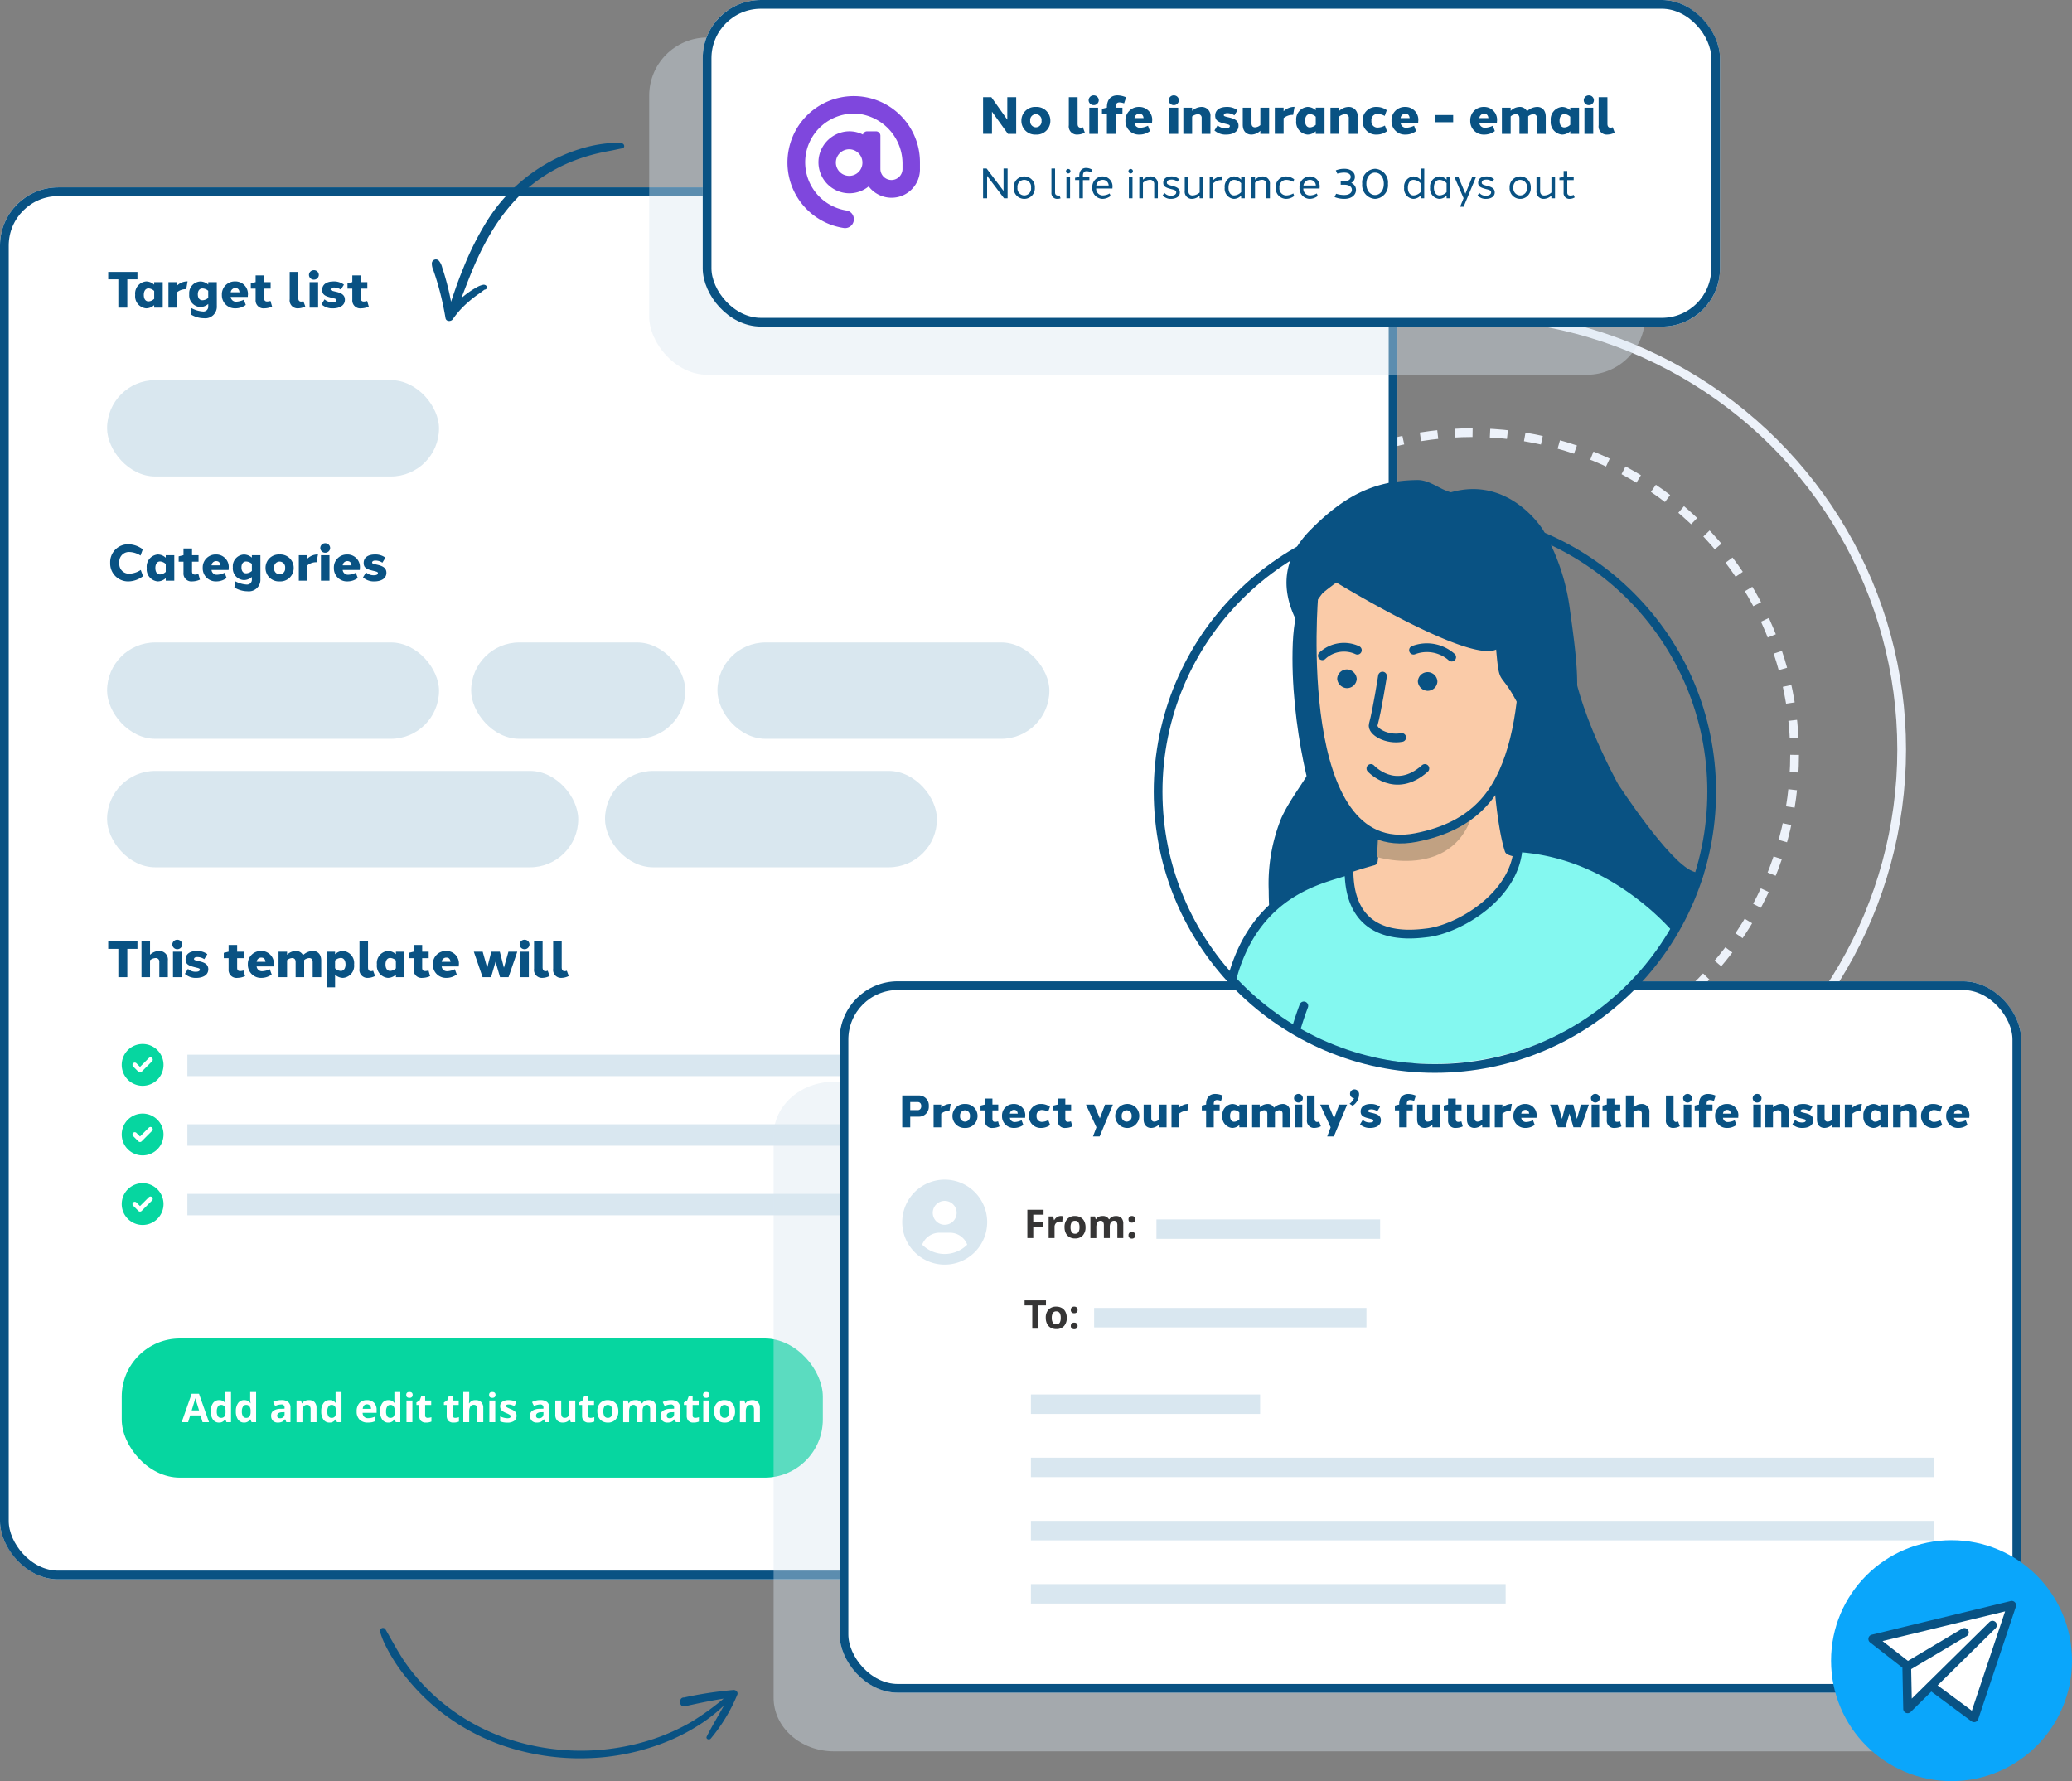 <svg xmlns="http://www.w3.org/2000/svg" xmlns:xlink="http://www.w3.org/1999/xlink" width="356.098" height="306.122" viewBox="0 0 356.098 306.122">
  <rect x="0" y="0" width="356.098" height="306.122" fill="#808080" stroke="none"/>
  <defs>
    <clipPath id="clip-path">
      <rect id="Rectangle_458" data-name="Rectangle 458" width="16.65" height="40.868" fill="#095283"/>
    </clipPath>
    <clipPath id="clip-path-2">
      <rect id="Rectangle_459" data-name="Rectangle 459" width="62.361" height="17.881" fill="#095283"/>
    </clipPath>
    <clipPath id="clip-path-3">
      <path id="Path_6493" data-name="Path 6493" d="M37.687.395c5.232,0,17.6-1.154,22.73.485.467.149,5.721,10.979,6.426,11.238a49.566,49.566,0,1,1-48.729,8.15c.471-.391,1.9-7.438,2.586-7.966C28.706,6.163,26.345.395,37.687.395Z" transform="translate(15.048 0) rotate(8)" fill="#fff"/>
    </clipPath>
  </defs>
  <g id="Life_Insurance" data-name="Life Insurance" transform="translate(-13473.595 104)">
    <g id="Group_6293" data-name="Group 6293" transform="translate(-32.405 21.259)">
      <g id="Group_1165" data-name="Group 1165" transform="translate(13681.749 -71.891)">
        <g id="Ellipse_58" data-name="Ellipse 58" transform="translate(21.163 20.243)" fill="none" stroke="#edf2fa" stroke-width="1.5" stroke-dasharray="3">
          <circle cx="56.129" cy="56.129" r="56.129" stroke="none"/>
          <circle cx="56.129" cy="56.129" r="55.379" fill="none"/>
        </g>
        <g id="Ellipse_59" data-name="Ellipse 59" transform="translate(0 0)" fill="none" stroke="#edf2fa" stroke-width="1.5">
          <ellipse cx="75.913" cy="75.452" rx="75.913" ry="75.452" stroke="none"/>
          <ellipse cx="75.913" cy="75.452" rx="75.163" ry="74.702" fill="none"/>
        </g>
      </g>
      <g id="Group_1147" data-name="Group 1147" transform="translate(13506 -93.054)">
        <g id="Rectangle_446" data-name="Rectangle 446" transform="translate(0 0)" fill="#fff" stroke="#095283" stroke-width="1.5">
          <rect width="240.16" height="239.24" rx="10" stroke="none"/>
          <rect x="0.75" y="0.75" width="238.66" height="237.74" rx="9.25" fill="none"/>
        </g>
        <path id="Path_3538" data-name="Path 3538" d="M5.225-5.04V-6.308H.2V-5.04h1.74V-.176H3.485V-5.04Zm4.345.484H8.1v.435a2.045,2.045,0,0,0-1.373-.557A2.083,2.083,0,0,0,4.837-2.366,2.083,2.083,0,0,0,6.729-.054,2.045,2.045,0,0,0,8.1-.611v.435H9.57ZM7.117-1.25c-.512,0-.8-.436-.8-1.116s.312-1.115.8-1.116a1.5,1.5,0,0,1,.986.443v1.346A1.5,1.5,0,0,1,7.117-1.25Zm6.61-3.435a2.565,2.565,0,0,0-1.707.731v-.6H10.552v4.38h1.467V-2.808a2.393,2.393,0,0,1,1.449-.543,1.167,1.167,0,0,1,.139,0l.235-1.335Q13.785-4.685,13.726-4.685Zm5.134.129H17.392v.417a2.086,2.086,0,0,0-1.368-.532,2.007,2.007,0,0,0-1.9,2.192,2.01,2.01,0,0,0,1.9,2.2,2.084,2.084,0,0,0,1.368-.532v.372a.835.835,0,0,1-.941.928A4.768,4.768,0,0,1,14.491-.1L14.4.992a4.324,4.324,0,0,0,2.257.653,1.986,1.986,0,0,0,2.21-2.086ZM16.4-1.445c-.512,0-.8-.395-.8-1.015s.292-1.015.8-1.015a1.57,1.57,0,0,1,.988.406v1.219a1.569,1.569,0,0,1-.988.406Zm5.613-3.234a2.218,2.218,0,0,0-2.278,2.313A2.241,2.241,0,0,0,22.053-.054a2.923,2.923,0,0,0,1.79-.587l-.334-.9a3.245,3.245,0,0,1-1.29.343.907.907,0,0,1-.959-.758c0-.02-.009-.04-.013-.061h2.941q.006-.105.007-.208A2.146,2.146,0,0,0,22.017-4.679Zm.032,1.136c.476,0,.666.281.723.725H21.256A.8.8,0,0,1,22.049-3.543Zm6.042,2.216a2.1,2.1,0,0,1-.568.1c-.319,0-.52-.147-.52-.551V-3.443h1.118V-4.557H27V-5.709H25.535v1.152h-.013l-.815.2v.914h.827v1.912A1.361,1.361,0,0,0,27.053-.055a3.32,3.32,0,0,0,1.312-.3Zm4.768-4.982H31.391v4.692A1.365,1.365,0,0,0,32.822-.054,2.858,2.858,0,0,0,34.07-.378l-.332-.908a1.123,1.123,0,0,1-.373.079c-.309,0-.506-.188-.506-.651Zm2.684-.3A.832.832,0,0,0,34.7-5.8a.832.832,0,0,0,.848.815.832.832,0,0,0,.848-.815A.832.832,0,0,0,35.543-6.611Zm.734,6.435v-4.38H34.81v4.38Zm2.631-4.5c-.971,0-1.93.377-1.93,1.462,0,.89.635,1.1,1.734,1.368.507.126.725.17.718.379s-.209.359-.692.36A1.893,1.893,0,0,1,37.382-1.6l-.526.854a2.762,2.762,0,0,0,1.966.695c.919,0,2.045-.357,2.056-1.469.011-1.039-.97-1.256-1.767-1.44-.584-.137-.714-.2-.687-.364.033-.222.272-.308.549-.308a2.1,2.1,0,0,1,1.214.362l.524-.861A2.912,2.912,0,0,0,38.908-4.679Zm5.8,3.353a2.1,2.1,0,0,1-.568.1c-.319,0-.52-.147-.52-.551V-3.443h1.118V-4.557H43.62V-5.709H42.152v1.152H42.14l-.815.2v.914h.827v1.912A1.361,1.361,0,0,0,43.67-.055a3.32,3.32,0,0,0,1.312-.3Z" transform="translate(18.398 20.845)" fill="#095283"/>
        <path id="Path_3537" data-name="Path 3537" d="M3.711-6.431A3.068,3.068,0,0,0,.549-3.243,3.077,3.077,0,0,0,3.711-.054a4.2,4.2,0,0,0,2.482-.9L5.806-2.019a3.788,3.788,0,0,1-1.969.642A1.659,1.659,0,0,1,2.127-3.243,1.657,1.657,0,0,1,3.835-5.107a3.746,3.746,0,0,1,1.93.614l.387-1.066A4.153,4.153,0,0,0,3.711-6.431Zm7.856,1.875H10.1v.435a2.045,2.045,0,0,0-1.373-.557A2.083,2.083,0,0,0,6.835-2.366,2.083,2.083,0,0,0,8.727-.054,2.045,2.045,0,0,0,10.1-.611v.435h1.467ZM9.114-1.25c-.512,0-.8-.436-.8-1.116s.312-1.115.8-1.116a1.5,1.5,0,0,1,.986.443v1.346A1.5,1.5,0,0,1,9.114-1.25Zm6.591-.076a2.1,2.1,0,0,1-.568.1c-.319,0-.52-.147-.52-.551V-3.443h1.118V-4.557H14.617V-5.709H13.149v1.152h-.013l-.815.2v.914h.827v1.912A1.361,1.361,0,0,0,14.667-.055a3.32,3.32,0,0,0,1.312-.3Zm3.028-3.353a2.218,2.218,0,0,0-2.278,2.313A2.241,2.241,0,0,0,18.768-.054a2.923,2.923,0,0,0,1.79-.587l-.334-.9a3.245,3.245,0,0,1-1.29.343.907.907,0,0,1-.959-.758c0-.02-.009-.04-.013-.061H20.9q.006-.105.007-.208A2.146,2.146,0,0,0,18.733-4.679Zm.032,1.136c.476,0,.666.281.723.725H17.971A.8.8,0,0,1,18.764-3.543Zm7.6-1.014H24.9v.417a2.086,2.086,0,0,0-1.368-.532,2.007,2.007,0,0,0-1.9,2.192,2.01,2.01,0,0,0,1.9,2.2A2.084,2.084,0,0,0,24.9-.815v.372a.835.835,0,0,1-.941.928A4.768,4.768,0,0,1,22-.1L21.9.992a4.324,4.324,0,0,0,2.257.653,1.986,1.986,0,0,0,2.21-2.086ZM23.912-1.445c-.512,0-.8-.395-.8-1.015s.292-1.015.8-1.015a1.57,1.57,0,0,1,.988.406v1.219a1.569,1.569,0,0,1-.988.406Zm5.756-3.234a2.284,2.284,0,0,0-2.421,2.313A2.294,2.294,0,0,0,29.668-.054a2.289,2.289,0,0,0,2.421-2.313A2.289,2.289,0,0,0,29.668-4.679Zm0,1.219a.965.965,0,0,1,.947,1.093.965.965,0,0,1-.947,1.093.972.972,0,0,1-.947-1.093.962.962,0,0,1,.947-1.093Zm6.475-1.225a2.565,2.565,0,0,0-1.707.731v-.6H32.969v4.38h1.467V-2.808a2.393,2.393,0,0,1,1.449-.543,1.167,1.167,0,0,1,.139,0l.235-1.335Q36.2-4.685,36.143-4.685Zm1.363-1.926a.832.832,0,0,0-.848.815.832.832,0,0,0,.848.815.832.832,0,0,0,.848-.815A.832.832,0,0,0,37.506-6.611ZM38.24-.176v-4.38H36.772v4.38Zm3.032-4.5a2.218,2.218,0,0,0-2.278,2.313A2.241,2.241,0,0,0,41.307-.054,2.923,2.923,0,0,0,43.1-.641l-.334-.9a3.245,3.245,0,0,1-1.29.343.907.907,0,0,1-.959-.758c0-.02-.009-.04-.013-.061h2.941q.006-.105.007-.208A2.146,2.146,0,0,0,41.272-4.679ZM41.3-3.543c.476,0,.666.281.723.725H40.51A.8.8,0,0,1,41.3-3.543Zm4.744-1.136c-.971,0-1.93.377-1.93,1.462,0,.89.635,1.1,1.734,1.368.507.126.725.17.718.379s-.209.359-.692.36A1.893,1.893,0,0,1,44.522-1.6L44-.748a2.762,2.762,0,0,0,1.966.695c.919,0,2.045-.357,2.056-1.469.011-1.039-.97-1.256-1.767-1.44-.584-.137-.714-.2-.687-.364.033-.222.272-.308.549-.308a2.1,2.1,0,0,1,1.214.362l.524-.861A2.912,2.912,0,0,0,46.047-4.679Z" transform="translate(18.388 67.773)" fill="#095283"/>
        <path id="Path_4874" data-name="Path 4874" d="M5.225-5.04V-6.308H.2V-5.04h1.74V-.176H3.485V-5.04Zm3.726.361a2.329,2.329,0,0,0-1.563.655V-6.308H5.92V-.176H7.387V-3.085a1.592,1.592,0,0,1,.946-.377.6.6,0,0,1,.65.668V-.176h1.467V-3.032A1.462,1.462,0,0,0,8.951-4.679Zm3.117-1.932a.832.832,0,0,0-.848.815.832.832,0,0,0,.848.815.832.832,0,0,0,.848-.815A.832.832,0,0,0,12.067-6.611ZM12.8-.176v-4.38H11.334v4.38Zm2.631-4.5c-.971,0-1.93.377-1.93,1.462,0,.89.635,1.1,1.734,1.368.507.126.725.17.718.379s-.209.359-.692.36A1.893,1.893,0,0,1,13.906-1.6l-.526.854a2.762,2.762,0,0,0,1.966.695c.919,0,2.045-.357,2.056-1.469.011-1.039-.97-1.256-1.767-1.44-.584-.137-.714-.2-.687-.364.033-.222.272-.308.549-.308a2.1,2.1,0,0,1,1.214.362l.524-.861A2.912,2.912,0,0,0,15.432-4.679Zm8.017,3.353a2.1,2.1,0,0,1-.568.1c-.319,0-.52-.147-.52-.551V-3.443h1.118V-4.557H22.36V-5.709H20.892v1.152H20.88l-.815.2v.914h.827v1.912A1.361,1.361,0,0,0,22.41-.055a3.32,3.32,0,0,0,1.312-.3Zm3.028-3.353A2.218,2.218,0,0,0,24.2-2.366,2.241,2.241,0,0,0,26.511-.054,2.923,2.923,0,0,0,28.3-.641l-.334-.9a3.245,3.245,0,0,1-1.29.343.907.907,0,0,1-.959-.758c0-.02-.009-.04-.013-.061h2.941q.006-.105.007-.208A2.146,2.146,0,0,0,26.476-4.679Zm.032,1.136c.476,0,.666.281.723.725H25.714A.8.8,0,0,1,26.507-3.543ZM35.37-4.679a2.525,2.525,0,0,0-1.692.721,1.325,1.325,0,0,0-1.237-.721,2.195,2.195,0,0,0-1.5.653v-.531H29.473v4.38h1.467V-3.091a1.419,1.419,0,0,1,.87-.371c.336,0,.6.2.6.668V-.176h1.467V-3.032q0-.041,0-.08a1.47,1.47,0,0,1,.864-.349c.341,0,.6.2.6.668V-.176h1.467V-3.032c0-1.139-.659-1.647-1.436-1.647Zm5.165,0a2.052,2.052,0,0,0-1.344.56v-.438H37.723V1.575h1.467V-.6a2.059,2.059,0,0,0,1.338.549,2.074,2.074,0,0,0,1.93-2.313,2.077,2.077,0,0,0-1.924-2.313Zm-.348,3.434a1.482,1.482,0,0,1-1-.463V-3.036a1.485,1.485,0,0,1,1-.447c.5,0,.8.461.8,1.116,0,.692-.317,1.119-.8,1.122Zm4.665-5.063H43.384v4.692A1.365,1.365,0,0,0,44.814-.054a2.858,2.858,0,0,0,1.248-.324l-.332-.908a1.123,1.123,0,0,1-.373.079c-.309,0-.506-.188-.506-.651Zm6.257,1.752H49.641v.435a2.045,2.045,0,0,0-1.373-.557,2.083,2.083,0,0,0-1.892,2.313A2.083,2.083,0,0,0,48.268-.054a2.045,2.045,0,0,0,1.373-.557v.435h1.467ZM48.655-1.25c-.512,0-.8-.436-.8-1.116s.312-1.115.8-1.116a1.5,1.5,0,0,1,.986.443v1.346A1.5,1.5,0,0,1,48.655-1.25Zm6.591-.076a2.1,2.1,0,0,1-.568.1c-.319,0-.52-.147-.52-.551V-3.443h1.118V-4.557H54.158V-5.709H52.69v1.152h-.013l-.815.2v.914h.827v1.912A1.361,1.361,0,0,0,54.208-.055a3.32,3.32,0,0,0,1.312-.3Zm3.028-3.353A2.218,2.218,0,0,0,56-2.366,2.241,2.241,0,0,0,58.309-.054,2.923,2.923,0,0,0,60.1-.641l-.334-.9a3.245,3.245,0,0,1-1.29.343.907.907,0,0,1-.959-.758c0-.02-.009-.04-.013-.061h2.941q.006-.105.007-.208A2.146,2.146,0,0,0,58.274-4.679Zm.032,1.136c.476,0,.666.281.723.725H57.512A.8.8,0,0,1,58.305-3.543ZM69-.176l1.507-4.38H68.984L68.208-1.8,67.5-4.556H66.042L65.334-1.8l-.777-2.756H63.035l1.507,4.38H66l.77-2.654.77,2.654Zm2.756-6.435a.832.832,0,0,0-.848.815.832.832,0,0,0,.848.815A.832.832,0,0,0,72.6-5.8.832.832,0,0,0,71.756-6.611ZM72.49-.176v-4.38H71.022v4.38Zm2.363-6.132H73.386v4.692A1.365,1.365,0,0,0,74.816-.054a2.858,2.858,0,0,0,1.248-.324l-.332-.908a1.123,1.123,0,0,1-.373.079c-.309,0-.506-.188-.506-.651Zm3.285,0H76.671v4.692A1.365,1.365,0,0,0,78.1-.054a2.858,2.858,0,0,0,1.248-.324l-.332-.908a1.123,1.123,0,0,1-.373.079c-.309,0-.506-.188-.506-.651Z" transform="translate(18.398 135.917)" fill="#095283"/>
        <rect id="Rectangle_447" data-name="Rectangle 447" width="57.049" height="16.563" rx="8.281" transform="translate(18.403 33.125)" fill="#d9e7ef"/>
        <g id="Group_1145" data-name="Group 1145" transform="translate(18.403 78.213)">
          <rect id="Rectangle_448" data-name="Rectangle 448" width="57.049" height="16.563" rx="8.281" fill="#d9e7ef"/>
          <rect id="Rectangle_460" data-name="Rectangle 460" width="57.049" height="16.563" rx="8.281" transform="translate(104.897)" fill="#d9e7ef"/>
          <rect id="Rectangle_451" data-name="Rectangle 451" width="80.973" height="16.563" rx="8.281" transform="translate(0 22.084)" fill="#d9e7ef"/>
          <rect id="Rectangle_449" data-name="Rectangle 449" width="36.806" height="16.563" rx="8.281" transform="translate(62.57)" fill="#d9e7ef"/>
          <rect id="Rectangle_452" data-name="Rectangle 452" width="57.049" height="16.563" rx="8.281" transform="translate(85.574 22.084)" fill="#d9e7ef"/>
        </g>
        <g id="Group_1144" data-name="Group 1144" transform="translate(32.205 149.065)">
          <rect id="Rectangle_453" data-name="Rectangle 453" width="172.989" height="3.681" fill="#d9e7f0"/>
          <rect id="Rectangle_455" data-name="Rectangle 455" width="172.989" height="3.681" transform="translate(0 23.924)" fill="#d9e7f0"/>
          <rect id="Rectangle_454" data-name="Rectangle 454" width="172.989" height="3.681" transform="translate(0 11.962)" fill="#d9e7f0"/>
        </g>
        <path id="Path_2427" data-name="Path 2427" d="M0-5.158A3.592,3.592,0,0,1,3.592-8.75,3.592,3.592,0,0,1,7.184-5.158,3.592,3.592,0,0,1,3.592-1.566,3.592,3.592,0,0,1,0-5.158Zm5.217-.62a.394.394,0,0,0,0-.556.394.394,0,0,0-.556,0L3.143-4.815l-.62-.62a.394.394,0,0,0-.556,0,.394.394,0,0,0,0,.556l.9.9a.394.394,0,0,0,.556,0Z" transform="translate(20.92 155.974)" fill="#06d6a0"/>
        <path id="Path_2428" data-name="Path 2428" d="M0-5.158A3.592,3.592,0,0,1,3.592-8.75,3.592,3.592,0,0,1,7.184-5.158,3.592,3.592,0,0,1,3.592-1.566,3.592,3.592,0,0,1,0-5.158Zm5.217-.62a.394.394,0,0,0,0-.556.394.394,0,0,0-.556,0L3.143-4.815l-.62-.62a.394.394,0,0,0-.556,0,.394.394,0,0,0,0,.556l.9.9a.394.394,0,0,0,.556,0Z" transform="translate(20.92 167.936)" fill="#06d6a0"/>
        <path id="Path_2429" data-name="Path 2429" d="M0-5.158A3.592,3.592,0,0,1,3.592-8.75,3.592,3.592,0,0,1,7.184-5.158,3.592,3.592,0,0,1,3.592-1.566,3.592,3.592,0,0,1,0-5.158Zm5.217-.62a.394.394,0,0,0,0-.556.394.394,0,0,0-.556,0L3.143-4.815l-.62-.62a.394.394,0,0,0-.556,0,.394.394,0,0,0,0,.556l.9.9a.394.394,0,0,0,.556,0Z" transform="translate(20.92 179.898)" fill="#06d6a0"/>
        <g id="Group_1146" data-name="Group 1146" transform="translate(20.922 197.833)">
          <rect id="Rectangle_456" data-name="Rectangle 456" width="120.491" height="23.924" rx="10" transform="translate(0 0)" fill="#06d6a0"/>
          <path id="Path_3540" data-name="Path 3540" d="M16.762,6.858,16.41,5.7H14.636l-.353,1.158H13.173l1.717-4.884H16.15l1.723,4.884Zm-.6-2.023q-.489-1.574-.551-1.78t-.088-.326q-.11.426-.629,2.106Zm3.42,2.089a1.208,1.208,0,0,1-1.03-.509,2.34,2.34,0,0,1-.374-1.411A2.342,2.342,0,0,1,18.56,3.58a1.237,1.237,0,0,1,1.05-.511,1.213,1.213,0,0,1,1.071.546h.033a4.148,4.148,0,0,1-.077-.742V1.682h1.018V6.858h-.778l-.2-.482h-.043A1.161,1.161,0,0,1,19.583,6.925Zm.356-.808a.688.688,0,0,0,.571-.226,1.316,1.316,0,0,0,.2-.768v-.11a1.521,1.521,0,0,0-.185-.858.686.686,0,0,0-.6-.259.6.6,0,0,0-.527.288,1.535,1.535,0,0,0-.188.837,1.455,1.455,0,0,0,.19.823A.62.62,0,0,0,19.939,6.116Zm3.955.808a1.208,1.208,0,0,1-1.03-.509,2.34,2.34,0,0,1-.374-1.411,2.342,2.342,0,0,1,.381-1.425,1.237,1.237,0,0,1,1.05-.511,1.213,1.213,0,0,1,1.071.546h.033a4.148,4.148,0,0,1-.077-.742V1.682h1.018V6.858h-.778l-.2-.482h-.043A1.161,1.161,0,0,1,23.895,6.925Zm.356-.808a.688.688,0,0,0,.571-.226,1.316,1.316,0,0,0,.2-.768v-.11a1.521,1.521,0,0,0-.185-.858.686.686,0,0,0-.6-.259.6.6,0,0,0-.527.288,1.535,1.535,0,0,0-.188.837,1.455,1.455,0,0,0,.19.823A.62.62,0,0,0,24.251,6.116Zm6.91.742-.2-.506h-.027a1.5,1.5,0,0,1-.527.447,1.7,1.7,0,0,1-.707.125,1.143,1.143,0,0,1-.843-.306,1.175,1.175,0,0,1-.308-.872.981.981,0,0,1,.414-.873,2.4,2.4,0,0,1,1.249-.311l.645-.02V4.38a.506.506,0,0,0-.579-.566,2.638,2.638,0,0,0-1.048.269L28.9,3.4a3.024,3.024,0,0,1,1.424-.336,1.774,1.774,0,0,1,1.148.326,1.2,1.2,0,0,1,.4.991V6.858Zm-.3-1.723-.393.013a1.257,1.257,0,0,0-.659.16.5.5,0,0,0-.216.446q0,.429.492.429a.78.78,0,0,0,.564-.2.713.713,0,0,0,.211-.539Zm5.486,1.723H35.332V4.686a1.043,1.043,0,0,0-.143-.6.52.52,0,0,0-.456-.2.685.685,0,0,0-.615.284,1.764,1.764,0,0,0-.19.943v1.75H32.913V3.139h.775l.136.476h.057a1.072,1.072,0,0,1,.467-.408,1.592,1.592,0,0,1,.677-.138,1.3,1.3,0,0,1,.985.351,1.408,1.408,0,0,1,.336,1.013Zm2.222.067a1.208,1.208,0,0,1-1.03-.509,2.34,2.34,0,0,1-.374-1.411,2.342,2.342,0,0,1,.381-1.425,1.237,1.237,0,0,1,1.05-.511,1.213,1.213,0,0,1,1.071.546H39.7a4.148,4.148,0,0,1-.077-.742V1.682h1.018V6.858h-.778l-.2-.482h-.043A1.161,1.161,0,0,1,38.569,6.925Zm.356-.808A.688.688,0,0,0,39.5,5.89a1.316,1.316,0,0,0,.2-.768v-.11a1.521,1.521,0,0,0-.185-.858.686.686,0,0,0-.6-.259.6.6,0,0,0-.527.288,1.535,1.535,0,0,0-.188.837,1.455,1.455,0,0,0,.19.823A.62.62,0,0,0,38.925,6.116Zm6.088-2.325a.644.644,0,0,0-.506.2.947.947,0,0,0-.21.581h1.424a.846.846,0,0,0-.2-.581A.665.665,0,0,0,45.013,3.791Zm.143,3.134a1.92,1.92,0,0,1-1.4-.5,1.877,1.877,0,0,1-.506-1.4,2.064,2.064,0,0,1,.467-1.445,1.664,1.664,0,0,1,1.292-.511,1.638,1.638,0,0,1,1.228.449,1.7,1.7,0,0,1,.439,1.241v.492h-2.4a.977.977,0,0,0,.256.675.9.9,0,0,0,.672.243,2.79,2.79,0,0,0,.635-.07,3.179,3.179,0,0,0,.625-.223v.785a2.383,2.383,0,0,1-.569.2A3.587,3.587,0,0,1,45.156,6.925Zm3.52,0a1.208,1.208,0,0,1-1.03-.509,2.34,2.34,0,0,1-.374-1.411,2.342,2.342,0,0,1,.381-1.425,1.237,1.237,0,0,1,1.05-.511,1.213,1.213,0,0,1,1.071.546h.033a4.148,4.148,0,0,1-.077-.742V1.682h1.018V6.858h-.778l-.2-.482H49.73A1.161,1.161,0,0,1,48.675,6.925Zm.356-.808A.688.688,0,0,0,49.6,5.89a1.316,1.316,0,0,0,.2-.768v-.11a1.521,1.521,0,0,0-.185-.858.686.686,0,0,0-.6-.259.6.6,0,0,0-.527.288,1.535,1.535,0,0,0-.188.837,1.455,1.455,0,0,0,.19.823A.62.62,0,0,0,49.031,6.116Zm2.735-3.939q0-.5.552-.5t.552.5a.483.483,0,0,1-.138.368.58.58,0,0,1-.414.131Q51.766,2.676,51.766,2.177Zm1.058,4.681H51.809V3.139h1.015Zm2.631-.742A2.2,2.2,0,0,0,56.094,6v.755a2.277,2.277,0,0,1-.931.17,1.14,1.14,0,0,1-.887-.308A1.339,1.339,0,0,1,54,5.694V3.9h-.486V3.471l.559-.339.293-.785h.649v.792h1.041V3.9H55.013V5.694a.4.4,0,0,0,.121.319A.479.479,0,0,0,55.455,6.116Zm4.727,0A2.2,2.2,0,0,0,60.821,6v.755a2.277,2.277,0,0,1-.931.17A1.14,1.14,0,0,1,59,6.617a1.339,1.339,0,0,1-.278-.923V3.9H58.24V3.471l.559-.339.293-.785h.649v.792h1.041V3.9H59.74V5.694a.4.4,0,0,0,.121.319A.479.479,0,0,0,60.182,6.116Zm4.824.742H63.992V4.686q0-.805-.6-.805a.681.681,0,0,0-.615.289,1.768,1.768,0,0,0-.19.938v1.75H61.573V1.682h1.015V2.736q0,.123-.023.579l-.023.3h.053a1.175,1.175,0,0,1,1.078-.546,1.318,1.318,0,0,1,.995.353,1.4,1.4,0,0,1,.339,1.011Zm1-4.681q0-.5.552-.5t.552.5a.483.483,0,0,1-.138.368.58.58,0,0,1-.414.131Q66.008,2.676,66.008,2.177Zm1.058,4.681H66.051V3.139h1.015Zm3.659-1.1a1.024,1.024,0,0,1-.4.872,1.964,1.964,0,0,1-1.189.3,3.735,3.735,0,0,1-.692-.055,2.617,2.617,0,0,1-.536-.161V5.87a3.537,3.537,0,0,0,.637.223,2.58,2.58,0,0,0,.624.09q.552,0,.552-.319a.267.267,0,0,0-.073-.195A1.061,1.061,0,0,0,69.4,5.5q-.18-.095-.479-.221a3.009,3.009,0,0,1-.63-.333A.936.936,0,0,1,68,4.594a1.159,1.159,0,0,1-.091-.487.884.884,0,0,1,.384-.767,1.872,1.872,0,0,1,1.09-.271,3.092,3.092,0,0,1,1.307.293l-.306.732q-.279-.12-.522-.2a1.64,1.64,0,0,0-.5-.077q-.449,0-.449.243a.286.286,0,0,0,.145.236,3.935,3.935,0,0,0,.634.3,2.944,2.944,0,0,1,.639.329.974.974,0,0,1,.3.353A1.084,1.084,0,0,1,70.725,5.754Zm4.924,1.1-.2-.506h-.027A1.5,1.5,0,0,1,74.9,6.8a1.7,1.7,0,0,1-.707.125,1.143,1.143,0,0,1-.843-.306,1.175,1.175,0,0,1-.308-.872.981.981,0,0,1,.414-.873A2.4,2.4,0,0,1,74.7,4.563l.645-.02V4.38a.506.506,0,0,0-.579-.566,2.638,2.638,0,0,0-1.048.269L73.386,3.4a3.024,3.024,0,0,1,1.424-.336,1.774,1.774,0,0,1,1.148.326,1.2,1.2,0,0,1,.4.991V6.858Zm-.3-1.723-.393.013a1.257,1.257,0,0,0-.659.16.5.5,0,0,0-.216.446q0,.429.492.429a.78.78,0,0,0,.564-.2.713.713,0,0,0,.211-.539Zm4.687,1.723L79.9,6.382h-.053a1.07,1.07,0,0,1-.462.4,1.579,1.579,0,0,1-.682.141,1.3,1.3,0,0,1-.988-.351,1.412,1.412,0,0,1-.333-1.01V3.139H78.4V5.311a1.043,1.043,0,0,0,.143.6.52.52,0,0,0,.456.2.685.685,0,0,0,.615-.284,1.764,1.764,0,0,0,.19-.943V3.139h1.015V6.858Zm3.41-.742A2.2,2.2,0,0,0,84.085,6v.755a2.277,2.277,0,0,1-.931.17,1.14,1.14,0,0,1-.887-.308,1.339,1.339,0,0,1-.278-.923V3.9H81.5V3.471l.559-.339.293-.785H83v.792h1.041V3.9H83V5.694a.4.4,0,0,0,.121.319A.479.479,0,0,0,83.446,6.116Zm2.2-1.124a1.561,1.561,0,0,0,.181.835.648.648,0,0,0,.59.283A.638.638,0,0,0,87,5.828a1.583,1.583,0,0,0,.178-.837A1.536,1.536,0,0,0,87,4.163a.764.764,0,0,0-1.174,0A1.535,1.535,0,0,0,85.645,4.992Zm2.572,0a2,2,0,0,1-.479,1.421,1.737,1.737,0,0,1-1.334.512,1.866,1.866,0,0,1-.945-.235,1.561,1.561,0,0,1-.629-.674,2.264,2.264,0,0,1-.22-1.025,1.988,1.988,0,0,1,.476-1.417,1.747,1.747,0,0,1,1.337-.506,1.877,1.877,0,0,1,.945.233A1.554,1.554,0,0,1,88,3.97,2.243,2.243,0,0,1,88.217,4.992Zm4.168,1.866H91.37V4.686a1.094,1.094,0,0,0-.135-.6.474.474,0,0,0-.424-.2.614.614,0,0,0-.566.286,1.877,1.877,0,0,0-.176.941v1.75H89.055V3.139h.775l.136.476h.057a1.031,1.031,0,0,1,.432-.4,1.4,1.4,0,0,1,.649-.145,1.169,1.169,0,0,1,1.131.546h.09a1,1,0,0,1,.441-.4,1.47,1.47,0,0,1,.657-.143,1.3,1.3,0,0,1,.956.324,1.424,1.424,0,0,1,.324,1.04V6.858H93.686V4.686a1.094,1.094,0,0,0-.135-.6.474.474,0,0,0-.424-.2.633.633,0,0,0-.557.266,1.51,1.51,0,0,0-.185.845Zm5.722,0-.2-.506h-.027a1.5,1.5,0,0,1-.527.447,1.7,1.7,0,0,1-.707.125,1.143,1.143,0,0,1-.843-.306,1.175,1.175,0,0,1-.308-.872.981.981,0,0,1,.414-.873,2.4,2.4,0,0,1,1.249-.311l.645-.02V4.38a.506.506,0,0,0-.579-.566,2.638,2.638,0,0,0-1.048.269L95.845,3.4a3.024,3.024,0,0,1,1.424-.336,1.774,1.774,0,0,1,1.148.326,1.2,1.2,0,0,1,.4.991V6.858Zm-.3-1.723-.393.013a1.257,1.257,0,0,0-.659.16.5.5,0,0,0-.216.446q0,.429.492.429a.78.78,0,0,0,.564-.2.713.713,0,0,0,.211-.539Zm3.619.981A2.2,2.2,0,0,0,102.066,6v.755a2.277,2.277,0,0,1-.931.17,1.14,1.14,0,0,1-.887-.308,1.339,1.339,0,0,1-.278-.923V3.9h-.486V3.471l.559-.339.293-.785h.649v.792h1.041V3.9h-1.041V5.694a.4.4,0,0,0,.121.319A.479.479,0,0,0,101.427,6.116Zm1.347-3.939q0-.5.552-.5t.552.5a.483.483,0,0,1-.138.368.58.58,0,0,1-.414.131Q102.774,2.676,102.774,2.177Zm1.058,4.681h-1.015V3.139h1.015Zm1.873-1.866a1.561,1.561,0,0,0,.181.835.648.648,0,0,0,.59.283.638.638,0,0,0,.584-.281,1.583,1.583,0,0,0,.178-.837,1.536,1.536,0,0,0-.18-.828.764.764,0,0,0-1.174,0A1.535,1.535,0,0,0,105.705,4.992Zm2.572,0a2,2,0,0,1-.479,1.421,1.737,1.737,0,0,1-1.334.512,1.866,1.866,0,0,1-.945-.235,1.561,1.561,0,0,1-.629-.674,2.264,2.264,0,0,1-.22-1.025,1.988,1.988,0,0,1,.476-1.417,1.747,1.747,0,0,1,1.337-.506,1.877,1.877,0,0,1,.945.233,1.554,1.554,0,0,1,.629.669A2.243,2.243,0,0,1,108.277,4.992Zm4.272,1.866h-1.015V4.686a1.043,1.043,0,0,0-.143-.6.52.52,0,0,0-.456-.2.685.685,0,0,0-.615.284,1.764,1.764,0,0,0-.19.943v1.75h-1.015V3.139h.775l.136.476h.057a1.072,1.072,0,0,1,.467-.408,1.592,1.592,0,0,1,.677-.138,1.3,1.3,0,0,1,.985.351,1.408,1.408,0,0,1,.336,1.013Z" transform="translate(-2.871 7.53)" fill="#fff"/>
        </g>
      </g>
      <g id="Group_1159" data-name="Group 1159" transform="matrix(0.454, 0.891, -0.891, 0.454, 13611.763, -103.231)">
        <g id="Group_1155" data-name="Group 1155" transform="translate(0 0)" clip-path="url(#clip-path)">
          <path id="Path_2430" data-name="Path 2430" d="M.89,4.875a24.651,24.651,0,0,1,.8-2.444,11.417,11.417,0,0,1,.452-1.1c.2-.389.454-.758.686-1.129.242-.389.935-.193.8.3-.2.7-.367,1.391-.578,2.084s-.4,1.4-.574,2.1a31.66,31.66,0,0,0-.734,4.242,27.92,27.92,0,0,0,.448,8.48c1.187,5.608,4.23,10.54,7.84,14.914,1.038,1.257,2.135,2.462,3.218,3.68q.378.426.758.849a14.779,14.779,0,0,1-.334-1.735,11.527,11.527,0,0,1-.113-1.336,3.707,3.707,0,0,1,.114-1.336c.115-.3.482-.533.768-.284a.381.381,0,0,1,.081.459,5.726,5.726,0,0,0,.122.709c.039.312.084.624.128.935a17.641,17.641,0,0,0,.391,1.881A15.5,15.5,0,0,0,16.566,39.8c.262.476-.127,1.226-.734,1.035-1.543-.485-3.1-.9-4.686-1.246Q9.978,39.34,8.8,39.147q-.609-.1-1.22-.182a2.91,2.91,0,0,1-1.217-.315.7.7,0,0,1,.119-1.263,2.746,2.746,0,0,1,1.3,0q.608.094,1.215.2,1.213.219,2.413.5,1.182.279,2.347.625c-.438-.436-.859-.888-1.276-1.316C11.45,36.345,10.462,35.249,9.5,34.13a50.75,50.75,0,0,1-5.269-7.173A29.281,29.281,0,0,1,.076,9.918,27.076,27.076,0,0,1,.89,4.875" transform="translate(0.001 0)" fill="#095283"/>
        </g>
      </g>
      <g id="Group_1160" data-name="Group 1160" transform="translate(13638.953 43.394)">
        <path id="Path_2395" data-name="Path 2395" d="M10.37,0H193.925c5.727,0,10.37,4.122,10.37,9.207v96.669c0,5.085-4.643,9.207-10.37,9.207H10.37c-5.727,0-10.37-4.122-10.37-9.207V9.207C0,4.122,4.643,0,10.37,0Z" transform="translate(0 17.266)" fill="rgba(217,231,240,0.4)"/>
        <g id="Rectangle_411" data-name="Rectangle 411" transform="translate(11.344 0)" fill="#fff" stroke="#095283" stroke-width="1.5">
          <rect width="203.07" height="122.273" rx="10" stroke="none"/>
          <rect x="0.75" y="0.75" width="201.57" height="120.773" rx="9.25" fill="none"/>
        </g>
        <g id="Group_1087" data-name="Group 1087" transform="translate(44.222 40.929)">
          <rect id="Rectangle_405" data-name="Rectangle 405" width="39.393" height="3.343" transform="translate(0 30.087)" fill="#d9e7f0"/>
          <rect id="Rectangle_444" data-name="Rectangle 444" width="46.802" height="3.343" transform="translate(10.865 15.212)" fill="#d9e7f0"/>
          <rect id="Rectangle_445" data-name="Rectangle 445" width="38.444" height="3.343" transform="translate(21.572 0)" fill="#d9e7f0"/>
          <rect id="Rectangle_429" data-name="Rectangle 429" width="155.259" height="3.343" transform="translate(0 51.816)" fill="#d9e7f0"/>
          <rect id="Rectangle_404" data-name="Rectangle 404" width="155.259" height="3.343" transform="translate(0 40.952)" fill="#d9e7f0"/>
          <rect id="Rectangle_428" data-name="Rectangle 428" width="81.589" height="3.343" transform="translate(0 62.681)" fill="#d9e7f0"/>
        </g>
        <path id="Path_4861" data-name="Path 4861" d="M7.3-13.125A7.3,7.3,0,0,0,0-5.825a7.3,7.3,0,0,0,7.3,7.3,7.3,7.3,0,0,0,7.3-7.3A7.3,7.3,0,0,0,7.3-13.125Zm0,3.65A2.053,2.053,0,0,1,9.353-7.422,2.052,2.052,0,0,1,7.3-5.369,2.053,2.053,0,0,1,5.247-7.422,2.052,2.052,0,0,1,7.3-9.475ZM7.3-.35A5.46,5.46,0,0,1,3.43-1.955,3.174,3.174,0,0,1,6.387-4H8.212a3.171,3.171,0,0,1,2.957,2.045A5.458,5.458,0,0,1,7.3-.35Z" transform="translate(22.105 47.22)" fill="#d9e7f0"/>
        <path id="Path_4875" data-name="Path 4875" d="M1.631,6.867H.616V2H3.4v.845H1.631V4.1h1.65v.842H1.631ZM6.351,3.077a1.636,1.636,0,0,1,.343.03l-.077.951a1.162,1.162,0,0,0-.3-.033,1.076,1.076,0,0,0-.757.25.9.9,0,0,0-.271.7V6.867H4.275V3.147h.768l.15.625h.05a1.4,1.4,0,0,1,.467-.5A1.153,1.153,0,0,1,6.351,3.077ZM8.041,5a1.561,1.561,0,0,0,.181.835.648.648,0,0,0,.59.283A.638.638,0,0,0,9.4,5.837,1.583,1.583,0,0,0,9.575,5a1.536,1.536,0,0,0-.18-.828A.65.65,0,0,0,8.806,3.9a.647.647,0,0,0-.586.274A1.535,1.535,0,0,0,8.041,5Zm2.572,0a2,2,0,0,1-.479,1.421A1.737,1.737,0,0,1,8.8,6.933,1.866,1.866,0,0,1,7.855,6.7a1.561,1.561,0,0,1-.629-.674A2.264,2.264,0,0,1,7.006,5a1.988,1.988,0,0,1,.476-1.417A1.747,1.747,0,0,1,8.82,3.077a1.877,1.877,0,0,1,.945.233,1.554,1.554,0,0,1,.629.669A2.243,2.243,0,0,1,10.613,5Zm4.168,1.866H13.766V4.694a1.094,1.094,0,0,0-.135-.6.474.474,0,0,0-.424-.2.614.614,0,0,0-.566.286,1.877,1.877,0,0,0-.176.941v1.75H11.451V3.147h.775l.136.476h.057a1.031,1.031,0,0,1,.432-.4,1.4,1.4,0,0,1,.649-.145,1.168,1.168,0,0,1,1.131.546h.09a1,1,0,0,1,.441-.4,1.47,1.47,0,0,1,.657-.143,1.3,1.3,0,0,1,.956.324,1.424,1.424,0,0,1,.324,1.04V6.867H16.082V4.694a1.094,1.094,0,0,0-.135-.6.474.474,0,0,0-.424-.2.633.633,0,0,0-.557.266A1.51,1.51,0,0,0,14.781,5ZM18,6.391a.558.558,0,0,1,.15-.422.607.607,0,0,1,.436-.143.59.59,0,0,1,.427.146.556.556,0,0,1,.151.419.556.556,0,0,1-.153.414.579.579,0,0,1-.426.151.6.6,0,0,1-.432-.148A.554.554,0,0,1,18,6.391Zm0-2.748a.558.558,0,0,1,.15-.422.607.607,0,0,1,.436-.143.59.59,0,0,1,.427.146.556.556,0,0,1,.151.419.551.551,0,0,1-.155.418.588.588,0,0,1-.424.148.6.6,0,0,1-.432-.146A.553.553,0,0,1,18,3.643ZM2.492,22.439H1.461V18.434H.14v-.858H3.813v.858H2.492Zm2.322-1.866A1.561,1.561,0,0,0,5,21.408a.648.648,0,0,0,.59.283.638.638,0,0,0,.584-.281,1.583,1.583,0,0,0,.178-.837,1.536,1.536,0,0,0-.18-.828.65.65,0,0,0-.589-.276.647.647,0,0,0-.586.274A1.535,1.535,0,0,0,4.814,20.573Zm2.572,0a2,2,0,0,1-.479,1.421,1.737,1.737,0,0,1-1.334.512,1.866,1.866,0,0,1-.945-.235A1.561,1.561,0,0,1,4,21.6a2.264,2.264,0,0,1-.22-1.025,1.988,1.988,0,0,1,.476-1.417,1.747,1.747,0,0,1,1.337-.506,1.877,1.877,0,0,1,.945.233,1.554,1.554,0,0,1,.629.669A2.243,2.243,0,0,1,7.386,20.573Zm.7,1.391a.558.558,0,0,1,.15-.422.607.607,0,0,1,.436-.143.59.59,0,0,1,.427.146.646.646,0,0,1,0,.833.579.579,0,0,1-.426.151.6.6,0,0,1-.432-.148A.554.554,0,0,1,8.081,21.964Zm0-2.748a.558.558,0,0,1,.15-.422.607.607,0,0,1,.436-.143.59.59,0,0,1,.427.146.556.556,0,0,1,.151.419.551.551,0,0,1-.155.418.588.588,0,0,1-.424.148.6.6,0,0,1-.432-.146A.553.553,0,0,1,8.081,19.216Z" transform="translate(42.995 37.269)" fill="#363535"/>
        <path id="Path_12766" data-name="Path 12766" d="M.661,2.541V8.015H2.037V6.185H3.58A1.692,1.692,0,0,0,5.228,4.363,1.689,1.689,0,0,0,3.58,2.541ZM3.932,4.363c0,.458-.274.694-.566.694H2.037V3.674h1.33c.294,0,.568.238.566.689ZM8.886,3.99a2.29,2.29,0,0,0-1.523.652V4.105H6.052V8.015h1.31V5.666a2.136,2.136,0,0,1,1.294-.485,1.042,1.042,0,0,1,.124,0l.21-1.192ZM11.449,4a2.066,2.066,0,1,0,0,4.128,2.066,2.066,0,1,0,0-4.128Zm0,1.088a.861.861,0,0,1,.845.976.854.854,0,1,1-1.69,0,.858.858,0,0,1,.845-.976Zm5.685,1.9a1.875,1.875,0,0,1-.507.089c-.285,0-.464-.131-.464-.492V5.1h1V4.1h-1V3.076h-1.31V4.1h-.011l-.727.179V5.1h.738V6.806a1.215,1.215,0,0,0,1.355,1.318,2.963,2.963,0,0,0,1.171-.265ZM19.844,4A1.98,1.98,0,0,0,17.811,6.06a2,2,0,0,0,2.065,2.064,2.609,2.609,0,0,0,1.6-.524l-.3-.8a2.9,2.9,0,0,1-1.151.306.81.81,0,0,1-.856-.677c0-.018-.008-.036-.011-.055h2.625q.006-.094.006-.186A1.916,1.916,0,0,0,19.844,4Zm.028,1.014c.424,0,.594.251.646.647H19.164A.714.714,0,0,1,19.872,5.01ZM24.518,4A2.006,2.006,0,0,0,22.44,6.06a2.005,2.005,0,0,0,2.092,2.064,2.574,2.574,0,0,0,1.546-.506l-.312-.843a2.406,2.406,0,0,1-1.117.306.907.907,0,0,1-.892-1.022.9.9,0,0,1,.885-1.022,2.33,2.33,0,0,1,1.095.3l.31-.858A2.575,2.575,0,0,0,24.518,4ZM29.66,6.988a1.875,1.875,0,0,1-.507.089c-.285,0-.464-.131-.464-.492V5.1h1V4.1h-1V3.076h-1.31V4.1h-.011l-.727.179V5.1h.738V6.806a1.215,1.215,0,0,0,1.355,1.318A2.963,2.963,0,0,0,29.9,7.858Zm7.211-2.883H35.516l-.89,2.362-.987-2.362h-1.4l1.8,3.908-.591,1.569,1.141,0ZM39.238,4A2.066,2.066,0,1,0,41.4,6.06,2.039,2.039,0,0,0,39.238,4Zm0,1.088a.861.861,0,0,1,.845.976.854.854,0,1,1-1.69,0,.858.858,0,0,1,.845-.976Zm6.853-.979h-1.31v2.6a1.3,1.3,0,0,1-.806.331c-.3,0-.512-.191-.512-.6V4.105h-1.31V6.654c0,1.016.592,1.47,1.294,1.47a1.963,1.963,0,0,0,1.334-.579v.47h1.31Zm3.681-.115a2.29,2.29,0,0,0-1.523.652V4.105h-1.31V8.015h1.31V5.666a2.136,2.136,0,0,1,1.294-.485,1.042,1.042,0,0,1,.124,0l.21-1.192Zm4.987-.671a2.094,2.094,0,0,1,.692.145l.3-.9a3.446,3.446,0,0,0-1.28-.289c-.932-.006-1.584.565-1.584,1.78V4.1h-.011l-.727.179V5.1h.738V8.015H54.2V5.1h1.013V4.1H54.2V4c0-.472.213-.678.562-.678Zm5.15.785H58.6v.388A1.825,1.825,0,0,0,57.373,4,1.859,1.859,0,0,0,55.684,6.06a1.859,1.859,0,0,0,1.689,2.064,1.825,1.825,0,0,0,1.225-.5v.388h1.31Zm-2.19,2.951c-.457,0-.717-.39-.717-1s.278-1,.717-1a1.338,1.338,0,0,1,.88.4v1.2A1.338,1.338,0,0,1,57.719,7.056ZM66.057,4a2.254,2.254,0,0,0-1.51.644A1.183,1.183,0,0,0,63.442,4a1.959,1.959,0,0,0-1.339.583V4.105h-1.31V8.015H62.1v-2.6a1.267,1.267,0,0,1,.777-.331c.3,0,.532.179.532.6V8.015h1.31V5.466q0-.036,0-.072a1.312,1.312,0,0,1,.771-.312c.3,0,.539.178.538.6V8.015h1.31V5.466c0-1.016-.588-1.47-1.282-1.47Zm2.7-1.725A.742.742,0,0,0,68,3a.757.757,0,0,0,1.514,0A.742.742,0,0,0,68.761,2.271Zm.655,5.744V4.105h-1.31V8.015Zm2.117-5.473h-1.31V6.729A1.218,1.218,0,0,0,71.5,8.124a2.551,2.551,0,0,0,1.114-.289l-.3-.811a1,1,0,0,1-.333.071c-.276,0-.452-.168-.452-.581Zm5.59,1.564H75.768l-.89,2.362-.987-2.362h-1.4l1.8,3.908L73.7,9.582l1.141,0Zm1.264-2.614a.761.761,0,0,0-.068,1.519,2.555,2.555,0,0,1-.778.951l.53.339a2.393,2.393,0,0,0,1.111-2.047.811.811,0,0,0-.8-.762ZM81.17,4c-.867,0-1.723.337-1.722,1.3,0,.794.567.979,1.548,1.221.452.113.647.152.641.339s-.186.321-.618.321a1.69,1.69,0,0,1-1.21-.44l-.47.762a2.466,2.466,0,0,0,1.755.62c.821,0,1.825-.318,1.835-1.311.01-.927-.866-1.121-1.577-1.285-.521-.122-.638-.176-.614-.325.029-.2.243-.275.49-.275a1.87,1.87,0,0,1,1.083.323l.468-.768A2.6,2.6,0,0,0,81.17,4Zm6.772-.676a2.094,2.094,0,0,1,.692.145l.3-.9a3.446,3.446,0,0,0-1.28-.289c-.932-.006-1.584.565-1.584,1.78V4.1h-.011l-.727.179V5.1h.738V8.015H87.38V5.1h1.013V4.1H87.38V4c0-.472.213-.678.562-.678Zm5.148.785H91.78v2.6a1.3,1.3,0,0,1-.806.331c-.3,0-.512-.191-.512-.6V4.105h-1.31V6.654c0,1.016.592,1.47,1.294,1.47a1.963,1.963,0,0,0,1.334-.579v.47h1.31Zm3.664,2.883a1.875,1.875,0,0,1-.507.089c-.285,0-.464-.131-.464-.492V5.1h1V4.1h-1V3.076h-1.31V4.1h-.011l-.727.179V5.1h.738V6.806a1.215,1.215,0,0,0,1.355,1.318A2.963,2.963,0,0,0,97,7.858Zm4.9-2.883h-1.31v2.6a1.3,1.3,0,0,1-.806.331c-.3,0-.512-.191-.512-.6V4.105h-1.31V6.654c0,1.016.592,1.47,1.294,1.47a1.963,1.963,0,0,0,1.334-.579v.47h1.31Zm3.681-.115a2.29,2.29,0,0,0-1.523.652V4.105H102.5V8.015h1.31V5.666a2.136,2.136,0,0,1,1.294-.485,1.042,1.042,0,0,1,.124,0l.21-1.192Zm2.4.005A1.98,1.98,0,0,0,105.7,6.06a2,2,0,0,0,2.065,2.064,2.609,2.609,0,0,0,1.6-.524l-.3-.8a2.9,2.9,0,0,1-1.151.306.81.81,0,0,1-.856-.677c0-.018-.008-.036-.011-.055h2.625q.006-.094.006-.186A1.916,1.916,0,0,0,107.729,4Zm.028,1.014c.424,0,.594.251.646.647h-1.354A.714.714,0,0,1,107.758,5.01Zm9.562,3,1.345-3.909h-1.359l-.693,2.46-.632-2.46h-1.3l-.632,2.46-.693-2.46H112l1.345,3.909h1.3l.687-2.369.687,2.369Zm2.468-5.744A.742.742,0,0,0,119.03,3a.757.757,0,0,0,1.514,0A.742.742,0,0,0,119.787,2.271Zm.655,5.744V4.105h-1.31V8.015Zm3.585-1.026a1.875,1.875,0,0,1-.507.089c-.285,0-.464-.131-.464-.492V5.1h1V4.1h-1V3.076h-1.31V4.1h-.011l-.727.179V5.1h.738V6.806A1.215,1.215,0,0,0,123.1,8.123a2.963,2.963,0,0,0,1.171-.265ZM127.741,4a2.079,2.079,0,0,0-1.4.585V2.541h-1.31V8.015h1.31v-2.6a1.421,1.421,0,0,1,.845-.336.538.538,0,0,1,.58.6V8.015h1.31V5.466A1.305,1.305,0,0,0,127.741,4Zm5.484-1.455h-1.31V6.729a1.218,1.218,0,0,0,1.277,1.395,2.551,2.551,0,0,0,1.114-.289l-.3-.811a1,1,0,0,1-.333.071c-.276,0-.452-.168-.452-.581Zm2.4-.27a.742.742,0,0,0-.757.727.757.757,0,0,0,1.514,0A.742.742,0,0,0,135.628,2.271Zm.655,5.744V4.105h-1.31V8.015Zm3.186-4.695a2.094,2.094,0,0,1,.692.145l.3-.9a3.446,3.446,0,0,0-1.28-.289c-.932-.006-1.584.565-1.584,1.78V4.1h-.011l-.727.179V5.1h.738V8.015h1.311V5.1h1.013V4.1h-1.013V4c0-.472.213-.678.562-.678ZM142.4,4a1.98,1.98,0,0,0-2.033,2.064,2,2,0,0,0,2.065,2.064,2.609,2.609,0,0,0,1.6-.524l-.3-.8a2.9,2.9,0,0,1-1.151.306.81.81,0,0,1-.856-.677c0-.018-.008-.036-.011-.055h2.625q.006-.094.006-.186A1.916,1.916,0,0,0,142.4,4Zm.028,1.014c.424,0,.594.251.646.647h-1.354A.714.714,0,0,1,142.427,5.01Zm5.157-2.739a.742.742,0,0,0-.757.727.757.757,0,0,0,1.514,0A.742.742,0,0,0,147.584,2.271Zm.655,5.744V4.105h-1.31V8.015ZM151.712,4a2.081,2.081,0,0,0-1.4.585V4.105h-1.31V8.015h1.31V5.424a1.521,1.521,0,0,1,.869-.341.524.524,0,0,1,.556.6V8.015h1.31V5.466A1.306,1.306,0,0,0,151.712,4Zm3.769,0c-.867,0-1.723.337-1.722,1.3,0,.794.567.979,1.548,1.221.452.113.647.152.641.339s-.186.321-.618.321a1.69,1.69,0,0,1-1.21-.44l-.47.762a2.466,2.466,0,0,0,1.755.62c.821,0,1.825-.318,1.835-1.311.01-.927-.866-1.121-1.577-1.285-.521-.122-.638-.176-.614-.325.029-.2.243-.275.49-.275a1.87,1.87,0,0,1,1.083.323l.468-.768A2.6,2.6,0,0,0,155.481,4Zm6.33.109H160.5v2.6a1.3,1.3,0,0,1-.806.331c-.3,0-.512-.191-.512-.6V4.105h-1.31V6.654c0,1.016.592,1.47,1.294,1.47a1.963,1.963,0,0,0,1.334-.579v.47h1.31Zm3.681-.115a2.29,2.29,0,0,0-1.523.652V4.105h-1.31V8.015h1.31V5.666a2.136,2.136,0,0,1,1.294-.485,1.042,1.042,0,0,1,.124,0l.21-1.192Zm4.586.115h-1.31v.388a1.825,1.825,0,0,0-1.225-.5,1.859,1.859,0,0,0-1.689,2.064,1.859,1.859,0,0,0,1.689,2.064,1.825,1.825,0,0,0,1.225-.5v.388h1.31Zm-2.19,2.951c-.457,0-.717-.39-.717-1s.278-1,.717-1a1.338,1.338,0,0,1,.88.4v1.2A1.338,1.338,0,0,1,167.888,7.056ZM173.668,4a2.081,2.081,0,0,0-1.4.585V4.105h-1.31V8.015h1.31V5.424a1.521,1.521,0,0,1,.869-.341.524.524,0,0,1,.556.6V8.015h1.31V5.466A1.306,1.306,0,0,0,173.668,4Zm4.172,0a2.006,2.006,0,0,0-2.078,2.064,2.005,2.005,0,0,0,2.092,2.064,2.574,2.574,0,0,0,1.546-.506l-.312-.843a2.406,2.406,0,0,1-1.117.306.907.907,0,0,1-.892-1.022.9.9,0,0,1,.885-1.022,2.33,2.33,0,0,1,1.095.3l.31-.858A2.575,2.575,0,0,0,177.84,4Zm4.271,0a1.98,1.98,0,0,0-2.033,2.064,2,2,0,0,0,2.065,2.064,2.609,2.609,0,0,0,1.6-.524l-.3-.8a2.9,2.9,0,0,1-1.151.306.81.81,0,0,1-.856-.677c0-.018-.008-.036-.011-.055h2.625q.006-.094.006-.186A1.916,1.916,0,0,0,182.111,4Zm.028,1.014c.424,0,.594.251.646.647h-1.354A.714.714,0,0,1,182.14,5.01Z" transform="translate(21.444 17.083)" fill="#095283"/>
      </g>
      <g id="Group_1162" data-name="Group 1162" transform="translate(13630.649 180.862) rotate(-172)">
        <g id="Group_1161" data-name="Group 1161" transform="translate(0 0)" clip-path="url(#clip-path-2)">
          <path id="Path_2431" data-name="Path 2431" d="M61.423,17.651c-1.47-1.862-2.828-3.792-4.476-5.506A34.252,34.252,0,0,0,51.485,7.53,35.792,35.792,0,0,0,38.862,2.16,39.674,39.674,0,0,0,13.174,5.482,35.882,35.882,0,0,0,7.24,9.228,45.866,45.866,0,0,0,2.251,14c2.168-.661,4.3-1.44,6.424-2.232,1.008-.377,1.306,1.4.354,1.472A67.376,67.376,0,0,1,.793,15.7c-.414.1-.912-.263-.768-.725A29.142,29.142,0,0,1,3.5,6.878c.228-.323.877-.191.723.27-.65,1.952-1.488,3.82-2.209,5.743.191-.256.387-.508.594-.755A27.077,27.077,0,0,1,5.1,9.551,33.957,33.957,0,0,1,11,5.261,39.329,39.329,0,0,1,24.24.563,40.942,40.942,0,0,1,37.6.535,36.806,36.806,0,0,1,50.708,5.373a36.417,36.417,0,0,1,5.942,4.51A29.2,29.2,0,0,1,61.433,15.5a13.5,13.5,0,0,1,.869,1.62.514.514,0,0,1-.878.533" transform="translate(0 0)" fill="#095283"/>
        </g>
      </g>
      <g id="Group_1170" data-name="Group 1170" transform="translate(13820.691 139.456)">
        <circle id="Ellipse_124" data-name="Ellipse 124" cx="20.703" cy="20.703" r="20.703" fill="#0aa6fb"/>
        <g id="Group_1164" data-name="Group 1164" transform="translate(2.092 4.861)">
          <g id="Group_1163" data-name="Group 1163" transform="matrix(0.966, -0.259, 0.259, 0.966, 0, 7.304)">
            <g id="Group_1136" data-name="Group 1136" transform="translate(5.358 0) rotate(16)">
              <path id="Path_2414" data-name="Path 2414" d="M20.534,3.472,6.2,18.1l-.279-7.445L0,6.2,23.784,0,19.072,14.932,17.65,19.439,10.489,14.33" transform="translate(0 0)" fill="#fff" stroke="#095283" stroke-linecap="round" stroke-linejoin="round" stroke-width="1.5"/>
            </g>
            <line id="Line_216" data-name="Line 216" y1="5.815" x2="9.408" transform="translate(10.114 6.358) rotate(16)" fill="none" stroke="#095283" stroke-linecap="round" stroke-linejoin="round" stroke-width="1.5"/>
          </g>
        </g>
      </g>
      <path id="Path_2392" data-name="Path 2392" d="M2108.719,492.68s1.833,7.732,3.106,8.872" transform="translate(11629.614 -467.282)" fill="none" stroke="#fff" stroke-linecap="round" stroke-width="1.5"/>
      <g id="Group_6281" data-name="Group 6281" transform="translate(13696.242 -56.871)">
        <g id="Mask_Group_100" data-name="Mask Group 100" transform="translate(0 0)" clip-path="url(#clip-path-3)">
          <g id="Group_3827" data-name="Group 3827" transform="translate(-11.629 12.278)">
            <g id="Group_2656" data-name="Group 2656" transform="matrix(0.996, 0.087, -0.087, 0.996, 72.851, 27.014)">
              <path id="Path_4265" data-name="Path 4265" d="M18.694.055c-.186,9.29,10.184,24.6,10.184,24.6S38.659,37.191,42.94,38.471s8.436-1.619,8.465,3.442c.019,3.361-.19,3.7,8.611,8.165,7.259,3.685,5.525,23.618-16.956,32-6.888,2.567-2.448-3.893-9.608-5.152-7.07-1.245-13.485-5.818-18.363-11.8S6.758,51.8,4.07,44.222C.972,35.492-1.193,25.847.721,16.685S9.7-.758,18.694.055Z" transform="translate(0 0)" fill="#095283"/>
            </g>
            <g id="Group_2657" data-name="Group 2657" transform="matrix(0.996, 0.087, -0.087, 0.996, 43.974, 18.033)">
              <path id="Path_4266" data-name="Path 4266" d="M6.021,0c2.206,10.755,4.338,22.33-.066,32.386C4.523,35.655,2.441,38.63,1.265,42A29.987,29.987,0,0,0,.206,54.581c.723,7.986,3.121,16.178,8.736,21.9s15.01,8.218,21.937,4.181c6.078-3.543,8.854-11.156,8.472-18.18s-3.38-13.619-6.544-19.9A247.469,247.469,0,0,0,6.021,0Z" transform="translate(0)" fill="#095283"/>
            </g>
            <g id="Group_2658" data-name="Group 2658" transform="matrix(0.996, 0.087, -0.087, 0.996, 51.938, 40.417)">
              <path id="Path_4267" data-name="Path 4267" d="M7.788,26.329c.2-5.733-.881-9.665-1.112-13.952,2.314-1.159,9.085-2.8,11.64-3.209a4.309,4.309,0,0,1,3.326.436c.554.435,5.305-10.264,5.3-9.572-.009,6.137,2.062,18.014,3.93,22.391.144.336,4.79.662,4.933,1,.608,1.426.1,13.291-.354,13.592C11.526,52.926,0,30.172,0,30.172S.439,29.064,7.788,26.329Z" transform="translate(0 0)" fill="#facba8" stroke="#095283" stroke-linecap="round" stroke-linejoin="round" stroke-width="1.5"/>
            </g>
            <g id="Group_2660" data-name="Group 2660" transform="translate(0 65.027)">
              <g id="Group_2659" data-name="Group 2659" transform="translate(0 0)">
                <path id="Path_4268" data-name="Path 4268" d="M2235.2-212.071c-5.538-15.138-8.6-30.075-21.661-40.981-6.271-5.235-13.836-8.949-22.552-9.509-.534,8.439-10.337,14-15.59,14.626-2.86.342-13.481,1.755-13.481-10.768-3.466,1.381-15,2.8-19.621,17.005-1.891,5.811-5.279,28.052-16.446,40.942-2.638,3.044,2.2,2.667-1.6,4.016-3.724,1.323-15.285-16.343-15.564-12.4-.028.393,5.038,6.316,5.143,6.964.341,2.3-2.467-1.061,0,0,6.08,2.612,8.357,15.271,14.91,16.194,6.813.961,17.1,5.244,25.34-20.5-.2,10.056,3.512,23.153,3.148,23.453a16.016,16.016,0,0,0,0,3.486s62.894-.5,70.27.81c.612.109,7.07-1.76,7.315-2.333A44.9,44.9,0,0,0,2235.2-212.071Z" transform="translate(-2108.69 262.56)" fill="#84f8f0" stroke="#095283" stroke-linecap="round" stroke-linejoin="round" stroke-width="1.5"/>
              </g>
            </g>
            <path id="Path_4299" data-name="Path 4299" d="M2157.707-239.231a59.492,59.492,0,0,0-3.628,16.835c-.293,8.291,2.027,12.053,2.027,12.053" transform="translate(-2112.243 331.449)" fill="none" stroke="#095283" stroke-linecap="round" stroke-linejoin="round" stroke-width="1.5"/>
            <path id="Path_4302" data-name="Path 4302" d="M2157.512-220.472s13.1,10.781,43.63,2.076" transform="translate(-2112.514 324.289)" fill="none" stroke="#095283" stroke-linecap="round" stroke-linejoin="round" stroke-width="1.5"/>
            <path id="Path_4303" data-name="Path 4303" d="M7.736,0S-.609,4.687.035,18.727c.646,14.092,6.378,29.815,7.7,29.584,0,0,9.376-8.807,10.116-9.992S7.736,0,7.736,0Z" transform="matrix(0.996, 0.087, -0.087, 0.996, 45.164, 11.203)" fill="#095283"/>
            <path id="Path_4304" data-name="Path 4304" d="M0,6.76S2.178-2.2,4.963.512,9.494,11.538,0,15.336Z" transform="matrix(0.996, 0.087, -0.087, 0.996, 82.452, 30.138)" fill="#d8b797" stroke="#095283" stroke-linecap="round" stroke-linejoin="round" stroke-width="1.5"/>
            <path id="Path_4305" data-name="Path 4305" d="M0,14.513l.205,5.34S16.9,23.4,16.324,6.009,0,14.513,0,14.513Z" transform="matrix(0.996, 0.087, -0.087, 0.996, 59.57, 46.842)" fill="#c1a182"/>
            <path id="Path_4306" data-name="Path 4306" d="M0,10.278S.027,56.409,21.143,50.324c9.966-2.872,13.5-8.933,15.068-16.7,1.645-8.157.652-18.137.074-22.43C35.191,3.06,18.549-8.835,0,10.278Z" transform="matrix(0.996, 0.087, -0.087, 0.996, 48.09, 11.313)" fill="#facba8" stroke="#095283" stroke-linecap="round" stroke-linejoin="round" stroke-width="1.5"/>
            <g id="Group_2694" data-name="Group 2694" transform="matrix(0.996, 0.087, -0.087, 0.996, 44.143, 0)">
              <path id="Path_4307" data-name="Path 4307" d="M2.694,26.517c2.507.1.86-1.138,1.842-2.73,1.548-2.464,3.294-5.379,3.294-5.379s24.411,12.244,29.118,9.463c1.134,6.484.891,3.348,4.332,8.677.963-.876.658,10.087,2.753,9.684,3.534-.679,6.031-10.309,6.644-6.91,1.774-4.035.17-11.265-1.7-19.423A36.767,36.767,0,0,0,43.2,6.692s-6.51-8.829-16.345-5.08c-1.871-.271-3.813-1.791-5.871-1.6C13.174.761,8.365,4.15,3.345,10.179-.43,14.715-1.491,20.209,2.694,26.517Z" transform="translate(0 0)" fill="#095283"/>
            </g>
            <path id="Path_2980" data-name="Path 2980" d="M3.349,1.482A1.678,1.678,0,0,1,1.717,3.214,1.75,1.75,0,0,1,.007,1.806L0,1.731A1.676,1.676,0,0,1,1.631,0,1.693,1.693,0,0,1,3.349,1.482" transform="matrix(0.996, 0.087, -0.087, 0.996, 65.216, 34.715)" fill="#095283"/>
            <path id="Path_2981" data-name="Path 2981" d="M3.348,1.483a1.676,1.676,0,0,1-1.63,1.731A1.748,1.748,0,0,1,.007,1.806L0,1.732A1.676,1.676,0,0,1,1.63,0,1.755,1.755,0,0,1,3.348,1.483h0" transform="matrix(0.996, 0.087, -0.087, 0.996, 51.352, 34.252)" fill="#095283"/>
            <path id="Path_4308" data-name="Path 4308" d="M.868,0S.469,5.972.013,8.423c-.228,1.227,2.6,2.505,5.066,1.8" transform="matrix(0.996, 0.087, -0.087, 0.996, 58.121, 35.457)" fill="none" stroke="#095283" stroke-linecap="round" stroke-linejoin="round" stroke-width="1.5"/>
            <path id="Path_4309" data-name="Path 4309" d="M0,0" transform="matrix(0.996, 0.087, -0.087, 0.996, 61.931, 34.037)" fill="none" stroke="#095283" stroke-linecap="round" stroke-linejoin="round" stroke-width="1.5"/>
            <path id="Path_4311" data-name="Path 4311" d="M0,1.157A6.418,6.418,0,0,1,6.657.73" transform="translate(64.595 29.957) rotate(14)" fill="none" stroke="#095283" stroke-linecap="round" stroke-linejoin="round" stroke-width="1.5"/>
            <path id="Path_12762" data-name="Path 12762" d="M0,1.157A5.458,5.458,0,0,1,6.08.73" transform="matrix(0.996, -0.087, 0.087, 0.996, 48.546, 30.888)" fill="none" stroke="#095283" stroke-linecap="round" stroke-linejoin="round" stroke-width="1.5"/>
            <path id="Path_6868" data-name="Path 6868" d="M9342.063,10268.307s4.16,4.573,9.28,0" transform="translate(-9285.073 -10216.896)" fill="none" stroke="#095283" stroke-linecap="round" stroke-width="1.5"/>
          </g>
        </g>
        <g id="Ellipse_535" data-name="Ellipse 535" transform="translate(8.043 19.355)" fill="none" stroke="#095283" stroke-width="1.5">
          <circle cx="48.321" cy="48.321" r="48.321" stroke="none"/>
          <circle cx="48.321" cy="48.321" r="47.571" fill="none"/>
        </g>
      </g>
    </g>
    <g id="Group_6295" data-name="Group 6295" transform="translate(-390 -189)">
      <g id="Group_6294" data-name="Group 6294" transform="translate(13975.166 85)">
        <g id="Group_1148" data-name="Group 1148" transform="translate(0 0)">
          <rect id="Rectangle_415" data-name="Rectangle 415" width="171.148" height="57.97" rx="10" transform="translate(0 6.441)" fill="rgba(217,231,240,0.4)"/>
          <g id="Rectangle_412" data-name="Rectangle 412" transform="translate(9.202 0)" fill="#fff" stroke="#095283" stroke-width="1.5">
            <rect width="174.829" height="56.129" rx="10" stroke="none"/>
            <rect x="0.75" y="0.75" width="173.329" height="54.629" rx="9.25" fill="none"/>
          </g>
        </g>
        <path id="Path_3536" data-name="Path 3536" d="M9.9-20.869a11.379,11.379,0,0,0-8.887,8.892A11.378,11.378,0,0,0,10.472,1.572a1.509,1.509,0,0,0,1.719-1.5V.044a1.5,1.5,0,0,0-1.276-1.485A8.387,8.387,0,0,1,3.824-9.719a8.381,8.381,0,0,1,9.191-8.336,8.627,8.627,0,0,1,7.537,8.706v.768a1.9,1.9,0,0,1-1.9,1.9,1.9,1.9,0,0,1-1.9-1.9v-5.708a.761.761,0,0,0-.761-.761H14.47a.75.75,0,0,0-.719.555,5.149,5.149,0,0,0-4.09-.243,5.372,5.372,0,0,0-3.5,4.26,5.327,5.327,0,0,0,5.27,6.083,5.271,5.271,0,0,0,3.307-1.182,4.945,4.945,0,0,0,5.2,1.782A4.893,4.893,0,0,0,23.55-8.68v-.993A11.371,11.371,0,0,0,9.9-20.869ZM11.384-7.392A2.285,2.285,0,0,1,9.1-9.676a2.285,2.285,0,0,1,2.281-2.284,2.285,2.285,0,0,1,2.281,2.284A2.257,2.257,0,0,1,11.384-7.392Z" transform="translate(22.983 37.618)" fill="#7f47dd"/>
      </g>
      <path id="Path_12779" data-name="Path 12779" d="M6.239-5.565H4.709V-1.7L1.969-5.565H.547v6.3h1.53v-3.81L4.817.738H6.239ZM9.621-3.891A2.348,2.348,0,0,0,7.133-1.513,2.358,2.358,0,0,0,9.621.864,2.352,2.352,0,0,0,12.11-1.513,2.352,2.352,0,0,0,9.621-3.891Zm0,1.253a.992.992,0,0,1,.973,1.124A.992.992,0,0,1,9.621-.389a1,1,0,0,1-.973-1.124.988.988,0,0,1,.973-1.124Zm7.171-2.928H15.284V-.743A1.4,1.4,0,0,0,16.754.863,2.938,2.938,0,0,0,18.037.53L17.7-.4a1.155,1.155,0,0,1-.383.081c-.317,0-.52-.194-.52-.669Zm2.768-.311a.855.855,0,0,0-.872.837.855.855,0,0,0,.872.837.855.855,0,0,0,.872-.837A.855.855,0,0,0,19.56-5.876ZM20.314.738v-4.5H18.806v4.5Zm3.669-5.407a2.411,2.411,0,0,1,.8.167l.345-1.042a3.968,3.968,0,0,0-1.474-.333c-1.073-.007-1.825.651-1.825,2.05v.061h-.013l-.837.206v.94h.85V.738h1.51V-2.62H24.5V-3.765H23.336v-.124c0-.543.245-.78.647-.78Zm3.374.778a2.28,2.28,0,0,0-2.341,2.377A2.3,2.3,0,0,0,27.393.864a3,3,0,0,0,1.839-.6l-.344-.923a3.336,3.336,0,0,1-1.326.352.932.932,0,0,1-.985-.779c0-.021-.009-.042-.013-.063h3.023q.006-.108.007-.214A2.206,2.206,0,0,0,27.357-3.891Zm.033,1.168c.489,0,.684.289.744.745H26.574A.823.823,0,0,1,27.389-2.722Zm5.938-3.154a.855.855,0,0,0-.872.837.855.855,0,0,0,.872.837.855.855,0,0,0,.872-.837A.855.855,0,0,0,33.328-5.876ZM34.082.738v-4.5H32.574v4.5Zm4-4.628a2.4,2.4,0,0,0-1.607.674v-.548H34.967v4.5h1.508V-2.246a1.752,1.752,0,0,1,1-.393.6.6,0,0,1,.64.686V.738h1.508V-2.2A1.5,1.5,0,0,0,38.082-3.89Zm4.341,0c-1,0-1.984.388-1.983,1.5,0,.915.653,1.128,1.782,1.406.521.13.745.175.738.39s-.215.37-.711.37a1.946,1.946,0,0,1-1.394-.507L40.314.15a2.839,2.839,0,0,0,2.021.714c.945,0,2.1-.367,2.113-1.51.012-1.068-1-1.291-1.816-1.48-.6-.141-.734-.2-.707-.374.034-.228.28-.317.564-.317a2.154,2.154,0,0,1,1.248.372l.539-.885A2.993,2.993,0,0,0,42.423-3.891Zm7.289.126H48.2v3a1.5,1.5,0,0,1-.928.381c-.348,0-.59-.22-.59-.687v-2.69H45.178V-.829c0,1.171.682,1.693,1.49,1.693A2.261,2.261,0,0,0,48.2.2V.738h1.508ZM53.951-3.9a2.637,2.637,0,0,0-1.754.751v-.619H50.688v4.5H52.2v-2.7a2.459,2.459,0,0,1,1.49-.559,1.2,1.2,0,0,1,.143,0l.242-1.372Q54.012-3.9,53.951-3.9Zm5.281.132H57.723v.447a2.1,2.1,0,0,0-1.411-.573,2.141,2.141,0,0,0-1.945,2.377A2.141,2.141,0,0,0,56.312.864,2.1,2.1,0,0,0,57.723.291V.738h1.508ZM56.71-.366c-.526,0-.826-.449-.826-1.147s.32-1.146.826-1.147a1.541,1.541,0,0,1,1.013.456V-.822A1.541,1.541,0,0,1,56.71-.366Zm6.655-3.525a2.4,2.4,0,0,0-1.607.674v-.548H60.251v4.5h1.508V-2.246a1.752,1.752,0,0,1,1-.393.6.6,0,0,1,.64.686V.738h1.508V-2.2A1.5,1.5,0,0,0,63.366-3.89Zm4.8,0a2.31,2.31,0,0,0-2.393,2.377A2.309,2.309,0,0,0,68.186.864a2.964,2.964,0,0,0,1.78-.583l-.36-.971a2.771,2.771,0,0,1-1.287.353,1.044,1.044,0,0,1-1.027-1.176A1.032,1.032,0,0,1,68.312-2.69a2.683,2.683,0,0,1,1.261.344l.357-.988a2.965,2.965,0,0,0-1.759-.556Zm4.919,0a2.28,2.28,0,0,0-2.341,2.377A2.3,2.3,0,0,0,73.126.864a3,3,0,0,0,1.839-.6l-.344-.923A3.336,3.336,0,0,1,73.3-.311a.932.932,0,0,1-.985-.779c0-.021-.009-.042-.013-.063h3.023q.006-.108.007-.214A2.206,2.206,0,0,0,73.089-3.891Zm.033,1.168c.489,0,.684.289.744.745H72.306A.823.823,0,0,1,73.122-2.722Zm8.222,1.457V-2.493H78.2v1.227Zm5.279-2.625a2.28,2.28,0,0,0-2.341,2.377A2.3,2.3,0,0,0,86.659.864,3,3,0,0,0,88.5.26l-.344-.923a3.336,3.336,0,0,1-1.326.352.932.932,0,0,1-.985-.779c0-.021-.009-.042-.013-.063h3.023q.006-.108.007-.214A2.206,2.206,0,0,0,86.623-3.891Zm.033,1.168c.489,0,.684.289.744.745H85.84A.823.823,0,0,1,86.655-2.722Zm9.119-1.168a2.6,2.6,0,0,0-1.739.741,1.362,1.362,0,0,0-1.271-.741,2.256,2.256,0,0,0-1.542.672v-.545H89.713v4.5h1.508v-3a1.459,1.459,0,0,1,.894-.381c.345,0,.613.207.612.686V.738h1.508V-2.2q0-.042,0-.083a1.511,1.511,0,0,1,.888-.359c.351,0,.621.205.62.687V.738H97.25V-2.2c0-1.171-.677-1.693-1.476-1.693Zm7.2.126h-1.508v.447a2.1,2.1,0,0,0-1.411-.573A2.141,2.141,0,0,0,98.11-1.513,2.141,2.141,0,0,0,100.055.864a2.1,2.1,0,0,0,1.411-.573V.738h1.508Zm-2.521,3.4c-.526,0-.826-.449-.826-1.147s.32-1.146.826-1.147a1.541,1.541,0,0,1,1.013.456V-.822A1.541,1.541,0,0,1,100.453-.366Zm4.207-5.511a.855.855,0,0,0-.872.837.855.855,0,0,0,.872.837.855.855,0,0,0,.872-.837A.855.855,0,0,0,104.659-5.876Zm.754,6.614v-4.5h-1.508v4.5Zm2.438-6.3h-1.508V-.743A1.4,1.4,0,0,0,107.814.863,2.938,2.938,0,0,0,109.1.53L108.755-.4a1.155,1.155,0,0,1-.383.081c-.317,0-.52-.194-.52-.669Z" transform="translate(14032 107.268)" fill="#095283"/>
      <path id="Path_12778" data-name="Path 12778" d="M4.885-4.9H4.191V-1.05L1.282-4.9H.671V.214h.694V-3.631L4.274.214h.611ZM7.752-3.538A1.81,1.81,0,0,0,5.934-1.611,1.818,1.818,0,0,0,7.752.317,1.813,1.813,0,0,0,9.569-1.611,1.813,1.813,0,0,0,7.752-3.538Zm0,.59A1.186,1.186,0,0,1,8.917-1.611,1.186,1.186,0,0,1,7.752-.273,1.194,1.194,0,0,1,6.586-1.611,1.182,1.182,0,0,1,7.752-2.948ZM13.043-4.9h-.624v4.13A.981.981,0,0,0,13.468.316a1.614,1.614,0,0,0,.525-.094l-.184-.488a1.255,1.255,0,0,1-.206.019c-.3,0-.56-.121-.56-.52Zm2.267.075a.385.385,0,0,0-.385.385.385.385,0,0,0,.385.385.385.385,0,0,0,.385-.385A.385.385,0,0,0,15.31-4.821ZM15.622.214v-3.65H15V.214Zm2.811-4.654a2.157,2.157,0,0,1,.835.183l.158-.434A2.108,2.108,0,0,0,18.378-5c-.643,0-1.17.418-1.17,1.356v.219h-.044l-.679.113v.4h.723V.214h.625V-2.909h1.105v-.514H17.832v-.259c0-.482.223-.758.6-.758Zm2.778.9a1.787,1.787,0,0,0-1.764,1.927A1.8,1.8,0,0,0,21.211.317a2.318,2.318,0,0,0,1.375-.5l-.159-.429a2.465,2.465,0,0,1-1.2.338,1.13,1.13,0,0,1-1.118-1.116q0-.035-.007-.07h2.8q.005-.078.005-.158a1.7,1.7,0,0,0-1.7-1.92Zm.019.59a.99.99,0,0,1,1.026.975H20.131A1.092,1.092,0,0,1,21.23-2.948Zm4.811-1.873a.385.385,0,0,0-.385.385.385.385,0,0,0,.385.385.385.385,0,0,0,.385-.385A.385.385,0,0,0,26.041-4.821ZM26.354.214v-3.65h-.624V.214Zm3.11-3.752a1.955,1.955,0,0,0-1.317.564v-.461h-.624V.214h.624v-2.66a1.914,1.914,0,0,1,1.192-.509.707.707,0,0,1,.747.789V.214h.624v-2.38A1.227,1.227,0,0,0,29.464-3.538Zm3.555,0c-.689,0-1.381.289-1.379,1.091,0,.6.386.824,1.308,1.068.522.14.92.2.92.577s-.408.577-.893.578a1.4,1.4,0,0,1-1.139-.494l-.292.442a1.817,1.817,0,0,0,1.442.592C33.7.317,34.5,0,34.492-.8s-.8-.979-1.372-1.132c-.674-.176-.865-.271-.863-.542,0-.35.315-.514.778-.514a1.466,1.466,0,0,1,1.048.373l.291-.439A1.919,1.919,0,0,0,33.019-3.538Zm5.5.1h-.624v2.66a1.922,1.922,0,0,1-1.241.509c-.443,0-.7-.279-.7-.789v-2.38h-.624v2.38A1.217,1.217,0,0,0,36.588.317a1.946,1.946,0,0,0,1.3-.564V.214h.624Zm3.16-.107a2.144,2.144,0,0,0-1.439.624v-.517h-.624V.215h.624V-2.369a2.02,2.02,0,0,1,1.31-.54.981.981,0,0,1,.115,0l.111-.635-.1,0Zm3.977.107h-.624v.464a1.743,1.743,0,0,0-1.25-.566A1.734,1.734,0,0,0,42.2-1.61,1.733,1.733,0,0,0,43.777.317a1.742,1.742,0,0,0,1.251-.566V.214h.624ZM43.826-.273c-.61,0-.974-.525-.974-1.337s.363-1.337.974-1.337a1.762,1.762,0,0,1,1.2.566V-.84a1.764,1.764,0,0,1-1.2.567Zm4.9-3.265a1.955,1.955,0,0,0-1.317.564v-.461h-.624V.214h.624v-2.66A1.914,1.914,0,0,1,48.6-2.955a.707.707,0,0,1,.747.789V.214h.624v-2.38A1.227,1.227,0,0,0,48.723-3.538Zm4.048,0a1.8,1.8,0,0,0-1.815,1.927,1.819,1.819,0,0,0,1.8,1.927,2.3,2.3,0,0,0,1.388-.5l-.158-.43A2.581,2.581,0,0,1,52.8-.273a1.191,1.191,0,0,1-1.192-1.337,1.173,1.173,0,0,1,1.165-1.337,2.542,2.542,0,0,1,1.218.339l.156-.429a2.311,2.311,0,0,0-1.376-.5Zm4.045,0a1.787,1.787,0,0,0-1.764,1.927A1.8,1.8,0,0,0,56.815.317a2.318,2.318,0,0,0,1.375-.5l-.159-.429a2.465,2.465,0,0,1-1.2.338,1.13,1.13,0,0,1-1.118-1.116q0-.035-.007-.07h2.8q.005-.078.005-.158a1.7,1.7,0,0,0-1.7-1.92Zm.019.59a.99.99,0,0,1,1.026.975H55.735A1.092,1.092,0,0,1,56.834-2.948Zm7.1.522a1.132,1.132,0,0,0,.636-1.028c.007-.842-.739-1.4-1.8-1.4a3.869,3.869,0,0,0-1.481.278l.262.563a4.027,4.027,0,0,1,1.219-.182c.693,0,1.081.3,1.081.739s-.384.728-1.069.728h-.65v.62h.652c.8,0,1.268.356,1.267.873s-.483.891-1.281.891a4.558,4.558,0,0,1-1.424-.22L61.076,0a4.4,4.4,0,0,0,1.685.317c1.169,0,2-.608,2-1.546a1.267,1.267,0,0,0-.837-1.2Zm4.11-2.425a2.338,2.338,0,0,0-2.216,2.584A2.349,2.349,0,0,0,68.04.317a2.343,2.343,0,0,0,2.216-2.584A2.343,2.343,0,0,0,68.04-4.852Zm-.005.659c.878,0,1.5.794,1.5,1.925S68.913-.342,68.04-.342s-1.494-.8-1.494-1.925S67.172-4.2,68.035-4.193Zm8.455-.7h-.624v1.934a1.759,1.759,0,0,0-1.228-.576,1.727,1.727,0,0,0-1.61,1.927A1.734,1.734,0,0,0,74.6.317,1.745,1.745,0,0,0,75.865-.26V.215h.624ZM74.66-.273c-.622,0-.987-.544-.98-1.337s.366-1.337.96-1.337a1.75,1.75,0,0,1,1.226.577v1.52a1.766,1.766,0,0,1-1.205.577Zm6.3-3.162h-.624v.464a1.743,1.743,0,0,0-1.25-.566A1.734,1.734,0,0,0,77.5-1.61,1.733,1.733,0,0,0,79.082.317a1.742,1.742,0,0,0,1.251-.566V.214h.624ZM79.131-.273c-.61,0-.974-.525-.974-1.337s.363-1.337.974-1.337a1.762,1.762,0,0,1,1.2.566V-.84a1.764,1.764,0,0,1-1.2.567Zm6.254-3.162h-.659L83.566-.566l-1.2-2.869h-.687L83.256.2l-.6,1.474h.6Zm1.752-.1c-.689,0-1.381.289-1.379,1.091,0,.6.386.824,1.308,1.068.522.14.92.2.92.577s-.408.577-.893.578a1.4,1.4,0,0,1-1.139-.494l-.292.442A1.817,1.817,0,0,0,87.1.317C87.821.317,88.617,0,88.61-.8s-.8-.979-1.372-1.132c-.674-.176-.865-.271-.863-.542,0-.35.315-.514.778-.514a1.466,1.466,0,0,1,1.048.373l.291-.439A1.919,1.919,0,0,0,87.137-3.538Zm5.847,0a1.81,1.81,0,0,0-1.818,1.927A1.818,1.818,0,0,0,92.984.317,1.813,1.813,0,0,0,94.8-1.611,1.813,1.813,0,0,0,92.984-3.538Zm0,.59a1.186,1.186,0,0,1,1.166,1.337A1.186,1.186,0,0,1,92.984-.273a1.194,1.194,0,0,1-1.166-1.337A1.182,1.182,0,0,1,92.984-2.948Zm5.987-.488h-.624v2.66a1.922,1.922,0,0,1-1.241.509c-.443,0-.7-.279-.7-.789v-2.38h-.624v2.38A1.217,1.217,0,0,0,97.043.317a1.946,1.946,0,0,0,1.3-.564V.214h.624ZM102.185-.36a1.632,1.632,0,0,1-.554.114c-.3,0-.56-.121-.56-.52V-2.909h1.106v-.514h-1.106v-1.05h-.624v1.05H100.4l-.679.113v.4h.723V-.766A.981.981,0,0,0,101.5.316a1.634,1.634,0,0,0,.848-.25Z" transform="translate(14031.876 118.863)" fill="#095283"/>
    </g>
  </g>
</svg>
